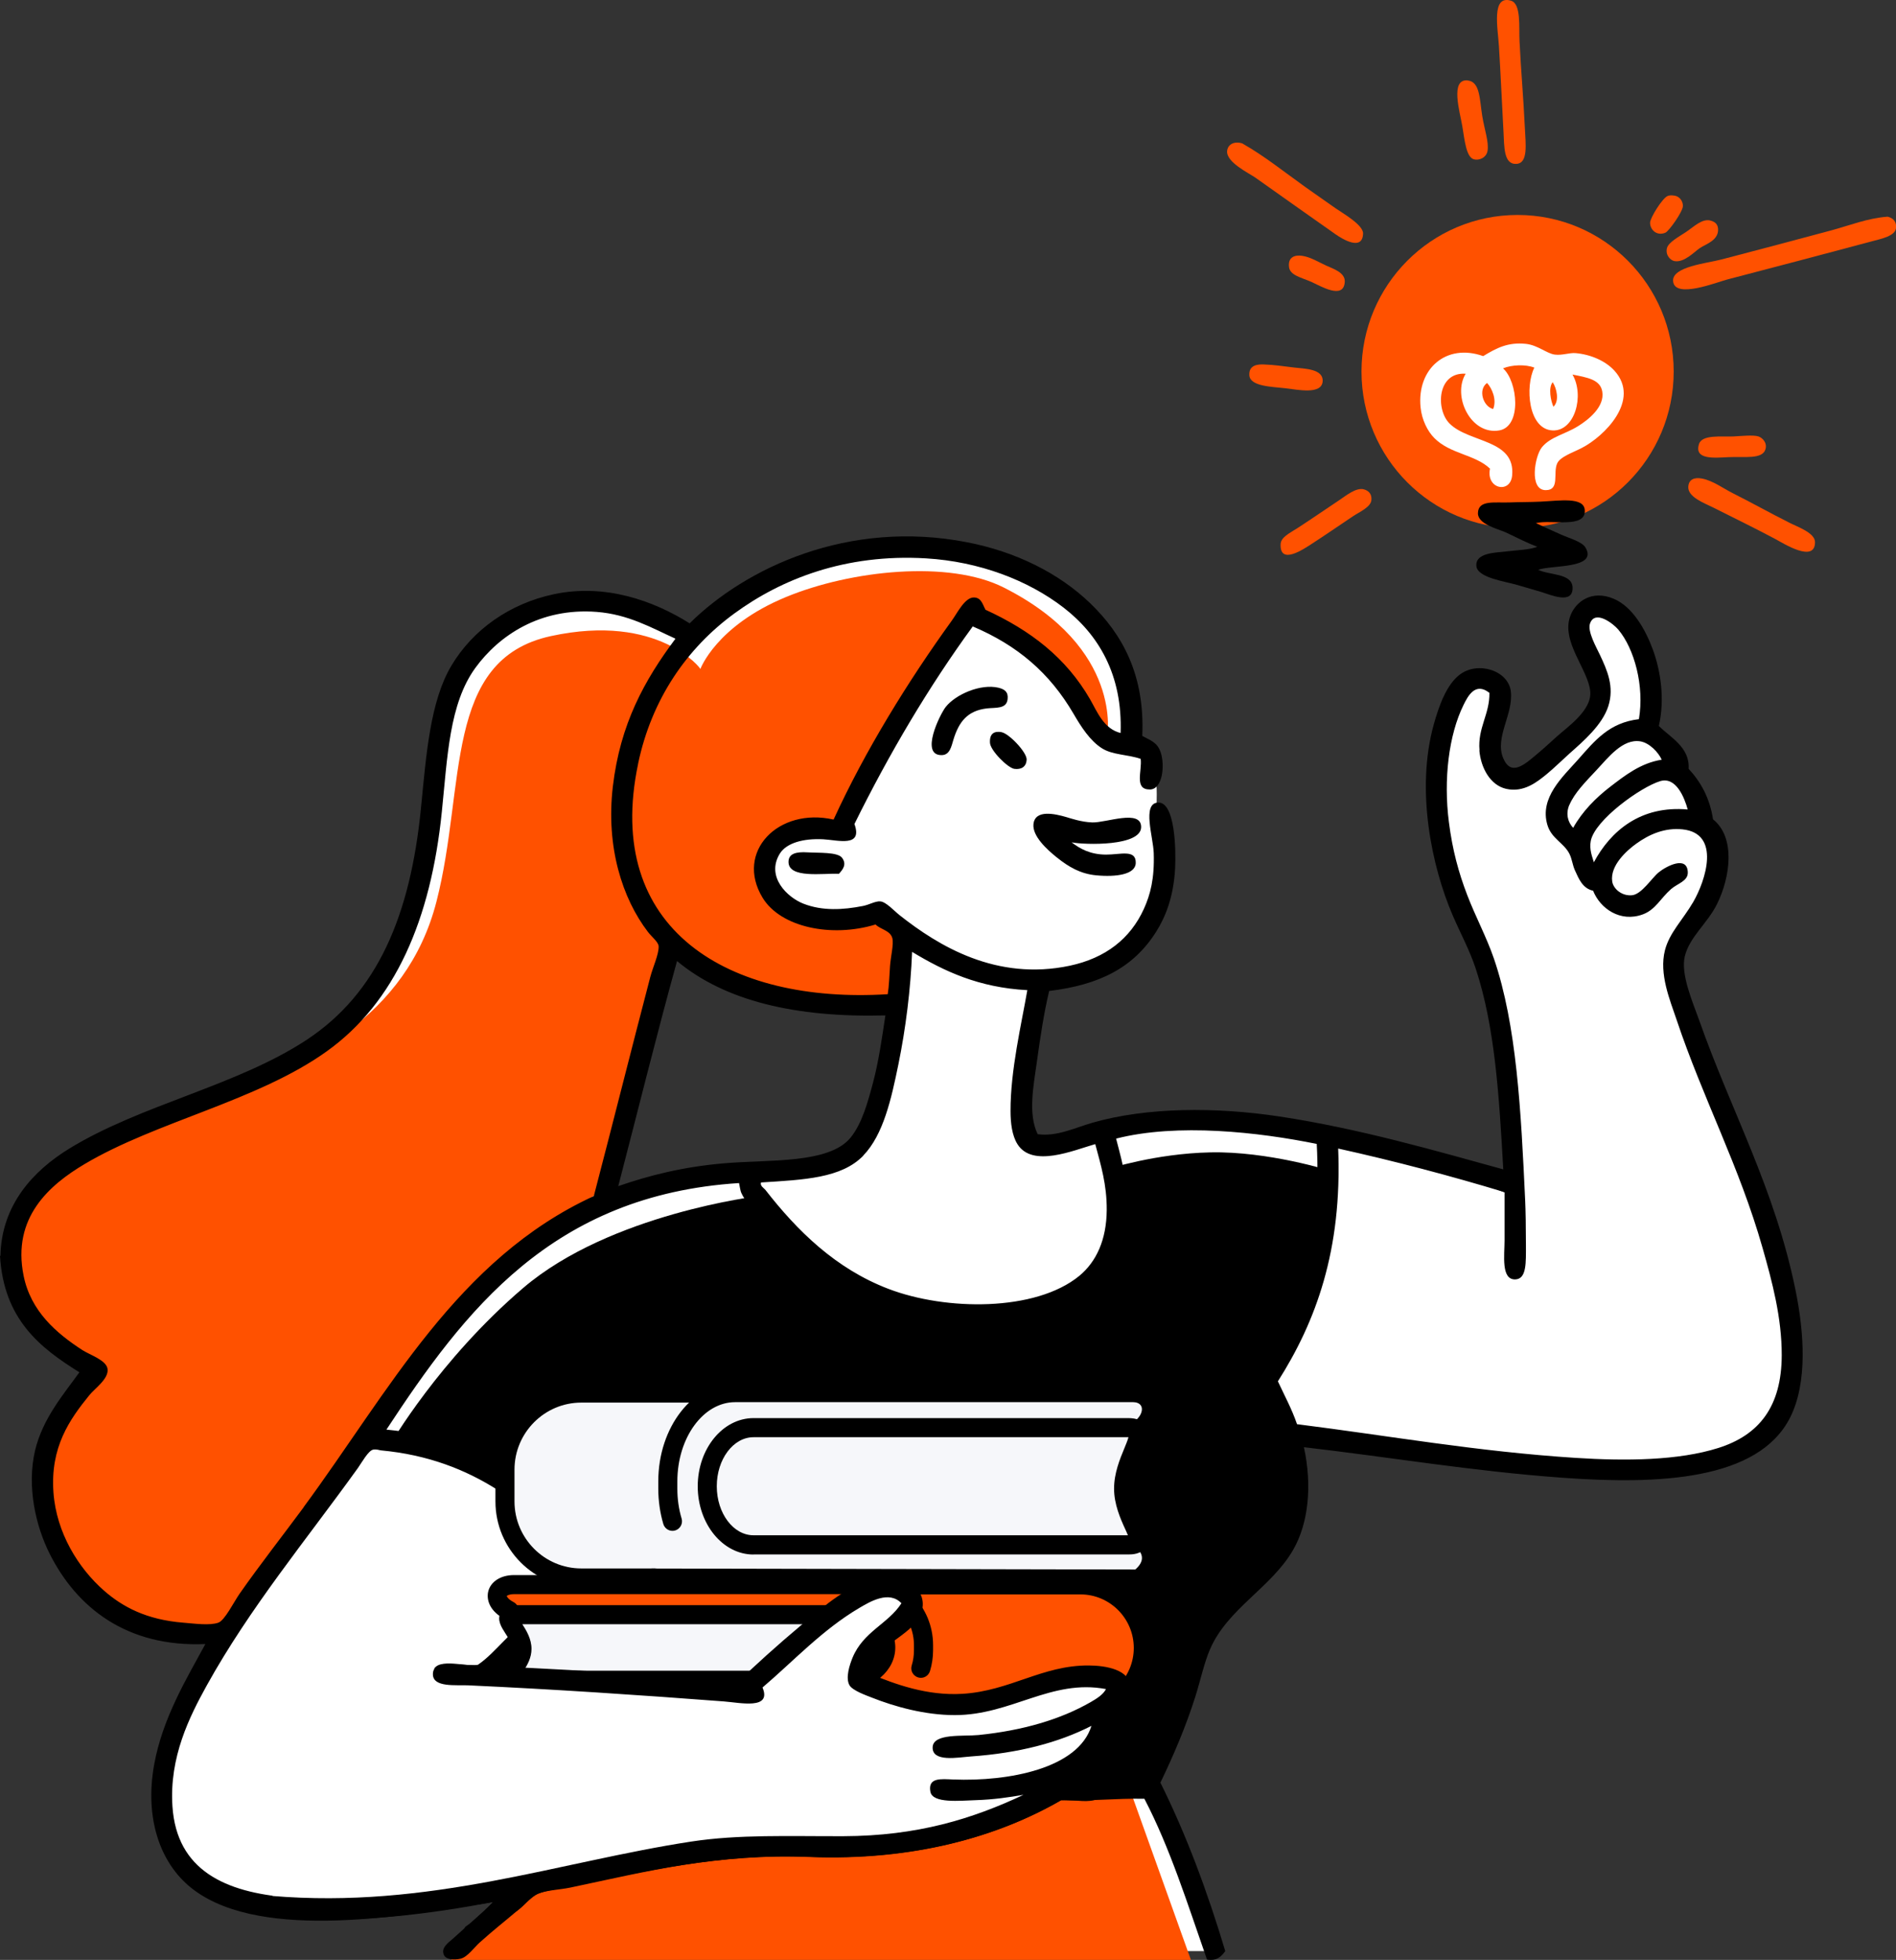 <svg width="149" height="154" viewBox="0 0 149 154" fill="none" xmlns="http://www.w3.org/2000/svg">
<rect x="0" y="0" width="149" height="154" fill="#333333" stroke="none"/>
<g clip-path="url(#clip0_1828_10048)">
<path fill-rule="evenodd" clip-rule="evenodd" d="M119.262 16.89C112.486 16.89 106.995 22.398 106.995 29.194C106.995 35.99 112.486 41.498 119.262 41.498C126.038 41.498 131.53 35.99 131.53 29.194C131.53 22.398 126.038 16.89 119.262 16.89Z" fill="#FF5100"/>
<path fill-rule="evenodd" clip-rule="evenodd" d="M139.755 98.307C135.719 83.628 129.992 78.209 131.471 75.159C132.956 72.11 135.607 68.788 135.13 67.098C134.658 65.408 133.692 64.451 133.692 64.451C133.692 64.451 133.474 63.068 132.973 62.105C132.472 61.136 131.594 60.42 131.594 60.42C131.594 60.42 132.785 59.026 131.536 58.435C130.281 57.844 129.079 57.229 129.079 57.229C129.079 57.229 130.422 53.967 129.261 51.456C128.1 48.944 127.122 47.118 125.543 47.602C123.964 48.087 124.1 49.086 124.766 51.633C125.431 54.18 125.844 55.391 123.505 57.471C121.165 59.552 118.938 62.122 117.984 61.141C117.029 60.16 116.776 58.506 117.141 57.17C117.512 55.834 118.196 53.364 116.181 53.258C114.166 53.157 112.687 57.832 112.94 61.744C113.193 65.65 112.769 67.819 115.038 72.092C119.569 80.626 119.239 94.094 119.239 94.094C119.239 94.094 104.284 87.889 96.142 87.534C85.624 87.079 81.782 90.642 80.846 89.939C79.108 88.651 81.087 77.541 81.087 77.541C81.087 77.541 87.622 77.092 90.267 72.849C92.913 68.605 90.868 63.7 90.868 63.7C90.868 63.7 91.151 59.782 90.149 58.949C89.148 58.116 88.588 58.529 88.588 58.529C88.588 58.529 88.623 47.721 78.807 43.968C64.778 38.608 54.331 50.043 54.331 50.043C54.331 50.043 44.008 42.999 37.415 50.463C30.816 57.927 36.855 72.411 27.575 79.769C18.295 87.12 1.096 88.657 0.937 97.22C0.778 105.783 7.117 107.993 7.117 107.993C7.117 107.993 3.771 110.505 3.099 115.097C2.622 118.382 3.541 123.577 7.777 125.988C13.64 129.327 17.617 127.732 17.617 127.732C17.617 127.732 11.943 136.07 12.638 141.087C13.334 146.105 14.253 149.55 21.636 149.692C29.024 149.834 40.596 148.368 40.596 148.368C40.596 148.368 38.134 150.472 35.246 153.309H94.881C92.571 145.591 90.073 140.485 90.073 140.485C90.073 140.485 90.98 138.546 91.935 135.733C92.889 132.92 94.056 128.518 95.116 127.732C96.177 126.946 100.814 122.797 101.539 120.149C102.258 117.502 100.938 112.869 100.938 112.869C100.938 112.869 121.018 115.894 128.236 115.398C135.454 114.896 144.386 115.15 139.755 98.307ZM68.784 86.884C68.113 88.645 67.205 89.851 65.397 90.513C62.822 91.458 59.952 92.013 57.242 92.415C55.94 92.605 54.714 92.669 53.412 92.687C52.163 92.705 51.297 93.219 50.13 93.568C48.097 94.182 47.154 91.73 48.25 90.329C50.672 87.227 49.27 81.447 52.198 78.622C50.431 77.393 52.31 74.403 54.431 75.443C56.576 76.495 58.656 77.665 61.042 78.019C63.169 78.338 65.632 79.107 67.753 78.545C68.672 78.303 69.963 78.859 70.134 79.899C70.54 82.428 69.674 84.544 68.784 86.878V86.884Z" fill="white"/>
<path fill-rule="evenodd" clip-rule="evenodd" d="M70.399 73.091L69.798 78.327C69.798 78.327 64.99 79.497 60.86 78.628C56.729 77.754 52.522 74.296 52.522 74.296L47.184 93.615C47.184 93.615 40.237 98.029 34.045 105.411C25.972 115.032 18.148 128.216 18.148 128.216C18.148 128.216 6.116 130.03 3.989 120.09C1.868 110.15 7.106 107.574 7.106 107.574C7.106 107.574 -0.33 103.797 0.984 97.462C2.298 91.127 9.239 89.053 16.58 86.388C23.94 83.716 31.947 79.987 34.298 70.851C36.643 61.744 34.799 51.834 43.278 49.984C51.786 48.128 55.156 52.614 55.038 52.572C55.038 52.572 56.258 49.192 61.755 46.917C66.899 44.789 74.588 43.998 78.872 46.16C88.329 50.929 87.009 57.867 87.009 57.867C87.009 57.867 86.602 58.512 85.689 57.265C84.776 56.024 84.169 53.104 81.671 51.249C79.172 49.393 76.45 48.418 76.45 48.418C76.45 48.418 73.162 51.438 70.753 55.882C68.337 60.326 66.375 65.331 66.375 65.331C66.375 65.331 60.942 63.83 60.076 67.258C59.569 69.255 61.225 71.276 63.376 72.252C65.715 73.315 68.897 71.708 68.897 71.708L70.399 73.091Z" fill="#FF5100"/>
<path fill-rule="evenodd" clip-rule="evenodd" d="M93.59 154L88.882 140.851L52.646 139.226L35.453 154H93.59Z" fill="#FF5100"/>
<path fill-rule="evenodd" clip-rule="evenodd" d="M77.476 140.485L90.073 140.544C90.073 140.544 92.43 134.941 93.255 132.3C94.074 129.658 94.557 128.281 96.077 126.585C97.591 124.889 101.81 122.029 101.533 116.296C101.256 110.564 99.253 108.596 99.253 108.596C99.253 108.596 103.118 103.407 103.813 97.764C104.509 92.12 104.532 91.99 104.532 91.99C104.532 91.99 99.659 90.447 95.111 90.548C90.762 90.637 87.015 91.872 87.015 91.872C87.015 91.872 90.226 100.866 81.194 102.763C76.71 103.703 71.377 102.929 67.276 100.594C61.702 97.427 59.658 93.975 59.658 93.975C59.658 93.975 47.962 95.358 41.121 101.197C34.522 106.829 30.68 113.472 30.68 113.472C30.68 113.472 34.192 113.093 36.802 114.854C39.413 116.615 41.121 119.304 41.121 119.304L44.963 125.019L49.223 132.962L77.481 140.485H77.476Z" fill="black"/>
<path fill-rule="evenodd" clip-rule="evenodd" d="M115.179 29.371C114.107 31.138 115.592 34.205 117.819 33.821C119.61 33.514 119.28 29.974 118.12 28.945C118.762 28.668 119.881 28.609 120.577 28.887C119.84 30.364 120.088 33.732 122.014 33.821C123.752 33.898 124.536 31.085 123.576 29.43C124.748 29.666 125.75 29.82 125.915 30.754C126.133 31.983 124.778 33.005 124.053 33.461C122.992 34.134 121.867 34.3 121.172 35.145C120.612 35.83 120.141 38.507 121.472 38.513C122.609 38.513 122.026 37.166 122.374 36.41C122.609 35.889 123.558 35.582 124.295 35.204C126.068 34.3 128.967 31.439 126.875 29.129C126.162 28.343 124.978 27.846 123.817 27.746C123.334 27.704 122.786 27.935 122.197 27.864C121.572 27.793 120.854 27.119 119.917 27.019C118.503 26.871 117.613 27.344 116.558 27.982C113.647 26.942 111.332 28.993 111.638 32.013C111.738 33.005 112.198 33.898 112.717 34.418C113.966 35.683 115.91 35.7 117.094 36.823C116.759 38.431 118.697 38.821 118.833 37.367C119.104 34.501 115.456 34.82 113.913 33.277C112.811 32.172 112.946 29.223 115.174 29.365L115.179 29.371ZM122.079 31.959C121.879 31.522 121.655 30.476 122.02 30.033C122.332 30.5 122.568 31.498 122.079 31.959ZM117.342 32.137C116.564 31.954 116.122 30.618 116.865 30.092C117.253 30.517 117.642 31.404 117.342 32.137Z" fill="white"/>
<path fill-rule="evenodd" clip-rule="evenodd" d="M120.818 42.963C120.17 43.206 119.339 43.212 118.42 43.324C117.566 43.43 115.946 43.412 116.022 44.464C116.087 45.404 118.296 45.682 119.263 45.971C119.923 46.166 120.512 46.332 121.125 46.515C121.861 46.739 123.635 47.537 123.582 46.154C123.54 45.032 121.761 45.209 120.883 44.772C121.891 44.382 125.585 44.718 124.601 43.028C124.324 42.556 123.334 42.301 122.68 42.006C121.926 41.669 121.237 41.362 120.7 41.102C121.944 40.8 124.642 41.563 124.542 40.079C124.471 39.027 122.568 39.347 121.066 39.417C120.211 39.459 119.357 39.447 118.668 39.477C117.495 39.53 116.164 39.246 116.146 40.322C116.134 41.19 117.678 41.545 118.308 41.823C119.104 42.183 119.823 42.585 120.83 42.969L120.818 42.963Z" fill="black"/>
<path fill-rule="evenodd" clip-rule="evenodd" d="M9.15527e-05 98.68C0.301 103.673 3.129 105.889 6.24 107.828C4.991 109.565 3.359 111.45 2.758 113.962C2.092 116.781 2.799 119.895 3.901 122.082C6.01 126.284 9.934 129.451 16.139 129.179C14.695 131.851 12.792 134.947 12.12 138.623C11.331 142.931 12.615 146.595 15.302 148.551C20.77 152.54 31.941 150.513 38.758 149.455C38.004 150.253 36.596 151.4 35.577 152.345C35.312 152.588 34.563 153.06 34.917 153.669C35.088 153.965 35.665 154.018 36.178 153.911C36.726 153.793 37.285 153.001 37.68 152.647C38.841 151.601 39.583 151.045 40.738 150.058C41.286 149.591 41.828 148.995 42.3 148.794C42.983 148.51 43.932 148.498 44.822 148.315C50.784 147.062 56.335 145.62 63.535 145.91C71.831 146.241 78.436 144.308 83.391 141.454C85.459 141.542 87.71 141.294 89.932 141.336C91.941 145.177 93.337 149.633 94.852 153.97C95.682 154.1 95.983 153.705 96.289 153.309C94.881 148.604 93.219 144.149 91.192 140.071C92.218 137.943 93.202 135.645 93.95 133.269C94.356 131.975 94.616 130.704 95.087 129.599C96.478 126.378 99.919 124.747 101.627 121.775C102.818 119.706 103.136 116.763 102.47 113.714C109.099 114.476 115.751 115.611 122.869 116.119C130.334 116.657 138.194 116.332 140.686 111.368C142.071 108.602 141.77 104.66 141.105 101.38C139.484 93.402 136.037 87.286 133.545 80.2C133.05 78.794 132.06 76.583 132.402 75.147C132.767 73.629 134.17 72.565 134.924 71.058C135.996 68.907 136.397 65.798 134.623 64.38C134.358 62.678 133.645 61.425 132.702 60.409C132.809 58.701 131.247 57.938 130.363 57.04C130.841 54.954 130.511 52.714 129.886 51.024C129.303 49.446 128.295 47.679 126.828 47.053C125.078 46.308 123.823 47.289 123.411 48.377C122.645 50.398 124.819 52.602 124.972 54.334C125.102 55.811 123.222 57.087 122.332 57.885C121.89 58.281 121.39 58.754 120.771 59.268C119.84 60.048 118.75 61.053 118.131 59.569C117.448 57.932 118.938 56.136 118.732 54.334C118.538 52.667 116.128 51.928 114.714 53.01C113.677 53.802 113.088 55.439 112.675 56.922C111.249 62.046 112.498 68.079 114.178 71.962C114.773 73.339 115.492 74.651 115.975 76.117C117.483 80.697 117.807 86.051 118.137 91.883C112.811 90.418 106.807 88.674 100.561 87.729C95.529 86.967 90.12 86.996 85.866 88.214C84.446 88.621 83.061 89.325 81.547 89.118C80.763 87.522 81.235 85.235 81.488 83.403C81.753 81.465 82.054 79.52 82.449 77.866C86.42 77.387 89.071 76.028 90.845 73.233C91.587 72.062 92.224 70.496 92.347 68.239C92.418 66.868 92.371 62.932 90.969 63.062C89.749 63.18 90.627 65.757 90.668 67.033C90.733 69.031 90.403 70.296 89.89 71.424C88.83 73.747 86.897 75.277 84.075 75.88C78.3 77.103 73.752 74.326 70.694 71.909C70.281 71.584 69.645 70.875 69.191 70.827C68.808 70.786 68.308 71.093 67.812 71.188C66.251 71.495 64.625 71.59 63.134 71.005C61.879 70.514 60.182 68.901 61.272 67.092C61.803 66.218 63.158 65.869 64.69 65.946C65.868 66.011 67.818 66.602 67.147 64.746C69.881 59.209 72.956 54.008 76.445 49.222C79.968 50.717 82.49 52.874 84.364 56.083C84.959 57.105 85.654 58.193 86.585 58.789C87.427 59.333 88.629 59.274 89.643 59.629C89.761 60.598 89.107 62.04 90.362 62.034C91.369 62.034 91.564 60.113 91.204 59.085C90.921 58.281 90.35 58.163 89.767 57.82C89.979 53.022 88.193 49.83 85.689 47.413C83.22 45.032 79.827 43.347 75.973 42.603C66.658 40.8 58.597 44.624 54.196 48.979C51.35 47.189 47.55 45.835 43.519 46.692C40.043 47.431 37.156 49.488 35.483 52.289C33.797 55.108 33.497 59.303 33.084 63.482C32.248 71.962 29.649 78.055 24.087 81.713C18.602 85.324 11.071 86.795 5.433 90.258C2.622 91.984 0.112 94.667 0.035 98.68H9.15527e-05ZM50.148 59.995C51.214 54.93 53.972 50.935 57.708 48.205C61.414 45.493 66.44 43.501 72.762 43.873C76.981 44.122 80.811 45.611 83.562 47.727C86.32 49.848 88.229 53.016 88.064 57.596C86.738 57.265 86.237 55.947 85.666 54.948C83.774 51.668 80.975 49.529 77.446 47.91C77.21 47.472 77.122 46.964 76.545 46.946C75.826 46.929 75.243 48.152 74.806 48.755C71.348 53.542 67.972 59.014 65.509 64.398C61.172 63.411 57.737 66.927 59.929 70.538C61.331 72.849 65.314 73.705 68.808 72.642C69.185 73.032 69.969 73.103 70.128 73.723C70.246 74.196 69.999 75.159 69.945 75.892C69.887 76.713 69.869 77.493 69.763 78.12C57.277 78.894 47.396 73.067 50.148 60.013V59.995ZM23.875 118.418C22.261 120.604 20.446 122.915 18.837 125.214C18.378 125.87 17.665 127.324 17.158 127.501C16.474 127.743 15.29 127.572 14.4 127.501C11.519 127.271 9.634 126.266 8.161 124.972C6.175 123.228 4.431 120.457 4.201 117.271C3.942 113.702 5.468 111.539 7.018 109.63C7.454 109.092 8.538 108.354 8.455 107.585C8.385 106.882 7.082 106.474 6.476 106.084C4.425 104.755 2.422 103.035 1.856 100.246C0.925 95.66 3.895 93.101 6.652 91.464C12.285 88.119 20.228 86.506 25.666 82.617C31.052 78.77 33.862 72.252 34.722 63.783C35.164 59.481 35.3 55.297 37.362 52.472C39.2 49.949 42.441 47.732 46.901 48.081C49.376 48.276 51.161 49.31 53.082 50.185C50.643 53.453 48.74 56.88 48.162 61.797C47.603 66.572 48.916 70.609 50.92 73.227C51.226 73.629 51.751 74.019 51.762 74.367C51.774 75.005 51.303 76.004 51.102 76.772C49.559 82.67 48.18 88.19 46.666 93.981C35.919 98.922 30.562 109.335 23.869 118.412L23.875 118.418ZM116.258 58.973C116.375 60.314 117.1 61.691 118.355 61.981C119.757 62.306 120.83 61.413 121.537 60.84C122.138 60.344 122.704 59.782 123.334 59.215C124.448 58.228 125.921 56.957 126.392 55.486C126.881 53.949 126.298 52.661 125.732 51.456C125.473 50.9 124.73 49.612 124.954 48.991C125.349 47.874 126.793 49.015 127.176 49.47C128.431 50.959 129.238 53.89 128.796 56.508C126.457 56.786 125.343 58.181 124 59.7C122.816 61.035 120.971 62.678 121.602 64.811C121.92 65.899 122.91 66.23 123.34 67.098C123.546 67.518 123.581 67.967 123.758 68.363C124.076 69.072 124.377 69.811 125.196 69.988C125.756 71.401 127.341 72.494 129.097 71.85C130.104 71.483 130.499 70.579 131.318 69.864C131.83 69.415 132.661 69.238 132.638 68.54C132.591 67.181 130.923 68.079 130.357 68.54C129.798 68.995 129.014 70.266 128.26 70.343C127.447 70.425 126.781 69.829 126.698 69.261C126.516 68.002 127.853 66.826 128.56 66.312C129.615 65.544 130.835 65.024 132.219 65.166C135.266 65.479 134.034 69.208 133.062 70.88C132.243 72.281 131.194 73.286 130.841 74.669C130.369 76.536 131.241 78.593 131.742 80.082C133.846 86.37 136.68 91.6 138.518 98.071C139.272 100.718 140.026 103.531 140.02 106.492C140.009 110.505 138.259 112.756 135.042 113.773C131.907 114.766 127.777 114.807 123.823 114.553C116.081 114.057 109.169 112.816 101.928 111.905C101.515 110.694 100.938 109.648 100.425 108.537C103.407 103.845 105.481 98.248 105.163 90.246C109.67 91.245 114.019 92.398 118.237 93.674C118.237 94.673 118.237 96.286 118.237 97.462C118.237 98.609 117.949 100.559 119.074 100.529C119.987 100.506 119.917 99.182 119.917 97.823C119.917 96.463 119.893 95.075 119.858 94.33C119.528 87.268 119.192 80.555 117.401 75.319C116.817 73.623 115.939 71.992 115.303 70.325C114.631 68.576 114.142 66.791 113.865 64.61C113.429 61.23 113.854 57.755 115.008 55.403C115.362 54.676 115.945 53.571 117.047 54.44C117.077 56.118 116.116 57.194 116.269 58.949L116.258 58.973ZM123.334 63.245C123.746 62.288 124.571 61.466 125.491 60.48C126.386 59.522 127.529 58.027 128.908 58.252C129.621 58.37 130.334 59.114 130.587 59.694C128.932 59.954 127.682 60.946 126.569 61.797C125.414 62.684 124.359 63.742 123.629 65.048C123.216 64.61 123.028 63.949 123.328 63.245H123.334ZM125.013 66.07C125.343 64.415 128.955 61.833 130.469 61.378C131.707 61.005 132.373 62.66 132.632 63.606C128.926 63.275 126.575 65.296 125.255 67.754C125.149 67.364 124.878 66.767 125.013 66.07ZM67.842 90.796C69.421 89.165 70.046 86.346 70.6 83.639C71.177 80.826 71.566 77.706 71.678 74.793C74.188 76.311 76.916 77.6 80.734 77.801C80.286 80.401 79.402 84.089 79.414 87.309C79.414 88.231 79.532 89.224 79.956 89.898C81.129 91.777 84.34 90.394 86.072 89.898C86.514 91.553 86.986 93.077 86.974 95.075C86.956 97.415 86.161 99.141 84.817 100.252C81.376 103.07 74.341 103 69.822 101.274C65.656 99.684 62.633 96.682 60.165 93.515C60.029 93.343 59.711 93.184 59.805 92.912C63.187 92.699 66.121 92.581 67.842 90.808V90.796ZM53.206 75.514C56.959 78.646 62.521 79.97 69.58 79.786C69.309 81.577 69.056 83.368 68.62 85.022C68.201 86.6 67.742 88.302 66.823 89.413C65.132 91.452 60.43 91.109 56.983 91.399C53.66 91.677 50.967 92.374 48.587 93.201C50.124 87.303 51.592 81.335 53.206 75.514ZM103.478 89.892C103.878 97.108 102.081 102.604 99.459 106.977C98.269 105.358 96.472 103.455 94.781 101.924C94.303 101.493 93.537 100.523 92.801 100.6C92.394 100.642 92.07 101.097 92.082 101.445C92.1 101.959 93.049 102.645 93.461 103.011C95.146 104.518 96.543 105.878 97.78 107.645C99.347 109.884 100.944 112.65 101.138 116.249C101.462 122.082 96.984 123.867 94.598 127.2C93.29 129.026 92.854 131.413 92.141 133.458C91.369 135.662 90.597 137.506 89.56 139.657C87.781 139.699 85.813 139.87 84.104 139.775C84.929 139.391 85.96 138.623 86.626 137.672C87.186 136.868 87.916 135.509 87.286 134.664C87.969 134.155 88.859 133.677 88.847 132.619C88.83 131.159 86.844 130.864 85.43 130.875C82.319 130.893 80.192 132.306 77.034 132.92C73.799 133.547 70.723 132.566 68.396 131.478C68.661 130.184 69.498 129.552 70.434 128.772C71.224 128.11 72.55 127.395 72.532 126.065C72.52 124.836 71.307 123.861 69.951 123.837C68.555 123.813 67.247 124.635 66.174 125.338C63.482 127.117 61.131 129.227 58.915 131.295C58.462 131.721 57.99 132.412 57.177 132.075C54.272 129.014 51.556 125.758 49.741 121.603C50.236 121.201 50.613 120.776 51.179 120.279C51.597 119.913 52.487 119.476 52.44 118.772C52.416 118.465 52.098 118.075 51.662 118.051C50.879 118.004 49.847 119.281 49.205 119.854C48.316 120.64 47.679 121.302 46.925 121.84C42.759 117.313 38.299 113.081 30.368 112.331C36.502 103 43.378 93.893 58.079 92.959C58.126 93.148 58.167 93.538 58.261 93.739C58.615 94.543 59.793 95.772 60.601 96.629C63.152 99.341 66.281 101.829 70.016 103.065C77.594 105.582 88.076 104.069 88.612 96.026C88.788 93.426 88.264 91.588 87.71 89.466C92.524 88.237 98.911 88.952 103.489 89.886L103.478 89.892ZM66.228 144.285C63.553 144.279 60.83 144.113 58.367 144.285C55.834 144.462 53.471 144.799 51.167 145.248C46.789 146.099 42.329 147.103 37.609 147.954C33.338 148.723 27.74 149.491 22.732 149.095C17.688 148.699 13.888 146.956 13.552 141.938C13.293 138.062 14.895 134.882 16.251 132.43C19.639 126.319 24.052 121.018 28.129 115.345C28.412 114.949 28.948 113.968 29.331 113.903C29.596 113.856 29.808 113.95 29.932 113.962C37.297 114.648 41.846 118.607 45.711 122.986C43.631 124.895 41.557 126.969 39.595 128.943C38.935 129.605 38.299 130.308 37.556 130.81C36.649 131.035 33.962 130.06 34.015 131.591C34.051 132.613 35.783 132.394 36.714 132.436C43.672 132.743 50.278 133.198 56.871 133.7C58.432 133.818 60.63 134.315 59.929 132.554C62.374 130.574 64.696 128.033 67.547 126.355C68.361 125.876 69.875 124.966 70.847 125.994C70.211 127.111 69.097 127.607 68.148 128.583C67.577 129.168 66.192 130.976 66.711 132.312C66.929 132.873 68.054 133.21 68.691 133.452C70.894 134.303 73.881 135.03 76.668 134.658C80.245 134.173 83.179 131.981 86.927 132.731C86.373 133.553 85.271 134.008 84.228 134.474C82.077 135.444 79.709 136.07 76.851 136.342C75.643 136.454 73.21 136.171 73.31 137.423C73.392 138.475 75.39 138.097 76.368 138.026C80.156 137.748 83.226 136.927 85.784 135.621C84.64 138.895 80.269 139.699 75.944 139.835C74.712 139.87 73.257 139.462 73.121 140.437C72.933 141.832 75.301 141.495 76.604 141.46C78.088 141.418 79.367 141.176 80.445 141.099C76.138 142.943 72.114 144.308 66.228 144.29V144.285ZM41.934 128.884C44.014 126.798 46.3 124.664 48.475 122.809C49.901 125.823 51.798 128.63 53.872 130.929C54.16 131.248 54.661 131.579 54.591 131.892C49.8 131.52 44.981 131.183 40.014 130.988C40.538 130.219 41.257 129.558 41.934 128.884Z" fill="black"/>
<path fill-rule="evenodd" clip-rule="evenodd" d="M78.466 54.038C77.063 53.707 75.107 54.558 74.323 55.545C73.87 56.118 72.261 59.386 74.023 59.333C74.642 59.315 74.765 58.653 74.924 58.127C75.355 56.709 76.032 55.84 77.564 55.663C78.254 55.586 79.096 55.722 79.184 54.942C79.249 54.381 78.972 54.162 78.466 54.038Z" fill="black"/>
<path fill-rule="evenodd" clip-rule="evenodd" d="M78.701 57.525C78.188 57.442 77.752 57.584 77.799 58.37C77.835 58.984 79.214 60.355 79.72 60.414C80.268 60.485 80.651 60.243 80.681 59.694C80.71 59.114 79.278 57.619 78.701 57.531V57.525Z" fill="black"/>
<path fill-rule="evenodd" clip-rule="evenodd" d="M84.222 66.188C85.247 66.389 89.678 66.513 89.678 64.983C89.678 63.559 86.933 64.658 85.837 64.622C84.976 64.593 84.14 64.303 83.798 64.203C82.902 63.943 81.347 63.588 81.217 64.746C81.111 65.68 82.26 66.744 83.079 67.394C84.004 68.132 84.912 68.659 86.137 68.777C87.716 68.93 89.23 68.712 89.254 67.813C89.289 66.708 88.04 67.157 86.915 67.151C85.677 67.146 84.859 66.685 84.216 66.188H84.222Z" fill="black"/>
<path fill-rule="evenodd" clip-rule="evenodd" d="M65.927 68.659C66.233 68.328 66.569 67.914 66.168 67.394C65.815 66.939 64.336 67.027 63.47 66.974C62.557 66.915 61.985 67.075 61.967 67.695C61.926 69.06 64.69 68.599 65.927 68.659Z" fill="black"/>
<path fill-rule="evenodd" clip-rule="evenodd" d="M77.063 109.459H45.681C42.37 109.459 39.683 112.154 39.683 115.475V117.975C39.683 121.296 42.37 123.991 45.681 123.991H77.063C80.374 123.991 83.061 121.296 83.061 117.975V115.475C83.061 112.154 80.374 109.459 77.063 109.459Z" fill="#F6F7FA"/>
<path d="M45.682 124.747H77.063C80.787 124.747 83.81 121.71 83.81 117.975V115.475C83.81 111.74 80.781 108.708 77.063 108.708H45.682C41.958 108.708 38.935 111.746 38.935 115.475V117.975C38.935 121.71 41.964 124.747 45.682 124.747ZM77.063 110.209C79.956 110.209 82.313 112.573 82.313 115.475V117.975C82.313 120.876 79.956 123.24 77.063 123.24H45.682C42.789 123.24 40.432 120.876 40.432 117.975V115.475C40.432 112.573 42.789 110.209 45.682 110.209H77.063Z" fill="black"/>
<path fill-rule="evenodd" clip-rule="evenodd" d="M52.841 119.535C52.605 118.743 52.475 117.88 52.475 116.982V116.403C52.475 112.55 54.844 109.423 57.772 109.423H89.054C90.709 109.471 91.063 111.332 89.425 112.42C89.425 112.42 88.394 113.241 88.394 116.929C88.394 120.616 89.531 120.935 89.531 120.935C90.261 121.213 91.293 122.738 89.478 124.079L51.232 124.003L52.841 119.541V119.535Z" fill="#F6F7FA"/>
<path d="M89.478 124.824C89.637 124.824 89.796 124.771 89.92 124.676C91.222 123.713 91.293 122.655 91.222 122.111C91.092 121.154 90.415 120.474 89.826 120.238C89.737 120.161 89.142 119.553 89.142 116.923C89.142 114.062 89.79 113.135 89.908 112.993C90.957 112.266 91.446 111.161 91.163 110.15C90.91 109.258 90.114 108.685 89.083 108.655H57.778C54.443 108.661 51.733 112.13 51.733 116.397V116.976C51.733 117.927 51.868 118.861 52.128 119.748C52.246 120.144 52.658 120.374 53.059 120.256C53.453 120.138 53.683 119.718 53.566 119.322C53.342 118.577 53.23 117.791 53.23 116.982V116.403C53.23 112.969 55.268 110.174 57.773 110.174H89.054C89.248 110.174 89.619 110.233 89.719 110.57C89.808 110.883 89.625 111.385 89.013 111.787C88.742 112 87.645 113.07 87.645 116.923C87.645 120.776 88.936 121.544 89.331 121.656C89.407 121.692 89.69 121.964 89.737 122.318C89.79 122.714 89.519 123.063 89.219 123.323L51.238 123.246C50.826 123.246 50.49 123.583 50.49 123.997C50.49 124.41 50.826 124.747 51.238 124.747L89.484 124.824H89.478Z" fill="black"/>
<path fill-rule="evenodd" clip-rule="evenodd" d="M59.216 112.171H88.682C90.692 112.171 88.299 114.423 88.299 116.97C88.299 119.517 90.692 121.39 88.682 121.39H59.216C57.207 121.39 55.58 119.328 55.58 116.781C55.58 114.234 57.207 112.171 59.216 112.171Z" fill="#F6F7FA"/>
<path d="M59.216 122.141H88.682C88.93 122.141 89.684 122.141 90.055 121.562C90.444 120.953 90.132 120.274 89.772 119.488C89.448 118.784 89.048 117.91 89.048 116.97C89.048 116.03 89.437 115.108 89.755 114.352C90.132 113.436 90.462 112.65 90.032 112.006C89.778 111.622 89.319 111.427 88.682 111.427H59.216C56.8 111.427 54.832 113.832 54.832 116.787C54.832 119.742 56.8 122.147 59.216 122.147V122.141ZM88.641 120.634H59.216C57.625 120.634 56.329 118.902 56.329 116.781C56.329 114.659 57.625 112.928 59.216 112.928H88.682C88.624 113.158 88.482 113.501 88.37 113.773C88.005 114.653 87.551 115.753 87.551 116.97C87.551 118.187 88.046 119.322 88.411 120.114C88.488 120.279 88.576 120.474 88.641 120.64V120.634Z" fill="black"/>
<path fill-rule="evenodd" clip-rule="evenodd" d="M84.905 124.528H51.42C48.686 124.528 46.471 126.751 46.471 129.493C46.471 132.235 48.686 134.457 51.42 134.457H84.905C87.639 134.457 89.855 132.235 89.855 129.493C89.855 126.751 87.639 124.528 84.905 124.528Z" fill="#FF5100"/>
<path d="M51.42 135.202H84.905C88.046 135.202 90.603 132.637 90.603 129.487C90.603 126.337 88.046 123.772 84.905 123.772H51.42C48.28 123.772 45.723 126.337 45.723 129.487C45.723 132.637 48.28 135.202 51.42 135.202ZM84.905 125.279C87.221 125.279 89.1 127.17 89.1 129.487C89.1 131.804 87.215 133.695 84.905 133.695H51.42C49.105 133.695 47.219 131.804 47.219 129.487C47.219 127.17 49.105 125.279 51.42 125.279H84.905Z" fill="black"/>
<path fill-rule="evenodd" clip-rule="evenodd" d="M72.367 131.076C72.502 130.627 72.579 130.154 72.579 129.658V129.262C72.579 126.632 70.487 124.505 67.912 124.505H40.343C38.888 124.534 38.576 125.805 40.019 126.544C40.019 126.544 41.015 127.986 41.015 129.481C41.015 130.976 39.925 132.347 39.925 132.347C39.283 132.536 38.369 133.576 39.972 134.492L74.606 134.445L72.373 131.07L72.367 131.076Z" fill="#FF5100"/>
<path d="M39.966 135.249L74.6 135.201C75.012 135.201 75.348 134.865 75.348 134.451C75.348 134.037 75.012 133.7 74.6 133.7L40.178 133.748C39.878 133.547 39.819 133.399 39.825 133.369C39.836 133.275 40.001 133.121 40.131 133.08C40.278 133.038 40.408 132.95 40.508 132.826C40.561 132.761 41.763 131.23 41.763 129.493C41.763 127.755 40.679 126.189 40.632 126.124C40.561 126.024 40.467 125.941 40.355 125.882C39.925 125.657 39.825 125.444 39.825 125.403C39.836 125.385 39.984 125.267 40.355 125.261H67.906C70.063 125.261 71.825 127.064 71.825 129.274V129.67C71.825 130.078 71.766 130.48 71.648 130.864C71.524 131.26 71.748 131.679 72.149 131.803C72.543 131.927 72.962 131.703 73.086 131.301C73.245 130.775 73.327 130.225 73.327 129.664V129.268C73.327 126.23 70.9 123.76 67.912 123.76H40.343C39.312 123.778 38.54 124.298 38.363 125.072C38.228 125.675 38.458 126.514 39.483 127.117C39.701 127.477 40.261 128.494 40.261 129.487C40.261 130.48 39.689 131.378 39.441 131.732C38.911 131.986 38.41 132.518 38.334 133.186C38.281 133.618 38.381 134.451 39.595 135.148C39.707 135.213 39.836 135.249 39.966 135.249Z" fill="black"/>
<path fill-rule="evenodd" clip-rule="evenodd" d="M66.433 126.869H40.679C38.923 126.869 41.015 128.127 41.015 129.552C41.015 130.976 38.923 132.022 40.679 132.022H66.433C68.189 132.022 69.609 130.87 69.609 129.445C69.609 128.021 68.189 126.869 66.433 126.869Z" fill="#F6F7FA"/>
<path d="M40.679 132.778H66.434C68.596 132.778 70.358 131.283 70.358 129.451C70.358 127.619 68.596 126.124 66.434 126.124H40.679C40.402 126.124 39.66 126.124 39.348 126.709C39.035 127.288 39.401 127.85 39.719 128.346C39.96 128.718 40.267 129.185 40.267 129.564C40.267 129.942 39.961 130.361 39.713 130.704C39.401 131.141 39.041 131.638 39.33 132.199C39.63 132.784 40.367 132.784 40.679 132.784V132.778ZM66.434 127.625C67.771 127.625 68.861 128.447 68.861 129.451C68.861 130.456 67.771 131.277 66.434 131.277H41.145C41.445 130.834 41.769 130.249 41.769 129.558C41.769 128.789 41.375 128.127 41.05 127.625H66.44H66.434Z" fill="black"/>
<path fill-rule="evenodd" clip-rule="evenodd" d="M33.202 131.041C33.202 131.041 43.23 131.992 47.72 132.187C52.21 132.382 58.279 132.908 58.279 132.908C58.279 132.908 63.788 127.2 66.375 125.87C68.967 124.534 71.407 124.381 71.354 125.628C71.301 126.875 70.163 127.655 68.956 128.996C67.748 130.338 67.577 132.187 67.577 132.187C67.577 132.187 71.625 134.687 75.378 133.996C79.125 133.298 87.003 130.515 87.734 132.01C88.47 133.505 85.996 134.599 85.996 134.599C85.996 134.599 86.797 135.532 85.754 137.063C84.711 138.599 83.591 139.291 83.591 139.291C83.591 139.291 80.392 142.683 75.496 144.107C70.594 145.531 60.229 144.657 56.24 145.13C52.245 145.602 34.192 149.45 25.224 149.881C16.256 150.318 22.92 140.892 23.362 137.725C23.975 133.363 33.202 131.047 33.202 131.047V131.041Z" fill="white"/>
<path fill-rule="evenodd" clip-rule="evenodd" d="M59.923 132.595C62.309 130.568 64.625 128.051 67.542 126.337C68.367 125.852 69.869 124.948 70.841 125.976C69.792 127.602 67.854 128.187 67 130.249C66.77 130.81 66.428 131.839 66.758 132.418C66.994 132.832 68.06 133.21 68.496 133.381C70.311 134.102 72.686 134.764 75.036 134.764C79.485 134.764 82.614 131.904 86.915 132.719C86.691 133.157 86.184 133.47 85.713 133.742C83.362 135.095 80.392 135.976 76.892 136.33C75.69 136.448 73.328 136.176 73.292 137.293C73.257 138.487 75.29 138.085 76.291 138.014C80.021 137.754 83.185 136.933 85.772 135.609C84.741 138.966 79.249 139.994 74.913 139.823C73.976 139.787 72.903 139.64 73.116 140.786C73.287 141.726 75.461 141.483 76.657 141.448C78.13 141.401 79.279 141.223 80.434 141.028C76.403 142.925 72.085 144.261 66.275 144.279C61.944 144.29 58.067 144.131 54.337 144.698C43.832 146.306 33.768 150.011 21.347 148.971C21.672 149.686 22.125 150.271 22.667 150.773C28.536 151.075 33.898 150.371 38.747 149.45C38.334 149.899 37.562 150.596 36.95 151.134C36.779 151.282 36.402 151.412 36.531 151.612C37.828 151.033 39.23 150.933 40.491 150.23C41.186 149.84 41.581 149.083 42.294 148.788C42.918 148.528 43.926 148.433 44.81 148.244C50.508 147.056 56.647 145.638 63.588 145.898C71.701 146.205 78.36 144.361 83.385 141.448C84.281 141.371 85.159 141.643 85.966 141.448C86.797 141.247 87.121 140.095 87.528 139.705C86.444 139.781 85.283 139.781 84.169 139.823C84.811 139.332 85.943 138.682 86.626 137.719C87.186 136.933 87.881 135.591 87.286 134.711C87.917 134.114 88.859 133.706 88.847 132.607C88.83 131.189 86.915 130.87 85.548 130.864C81.901 130.846 79.408 132.855 75.649 133.092C72.856 133.263 70.346 132.335 68.39 131.526C68.708 129.126 71.56 128.707 72.35 126.833C73.139 124.96 71.012 123.471 68.991 123.943C66.705 124.487 64.82 126.148 62.993 127.672C61.078 129.274 59.275 130.911 57.896 132.247C51.309 131.502 43.749 131.153 36.361 130.805C35.559 130.769 33.98 130.497 34.021 131.585C34.057 132.601 35.824 132.382 36.779 132.424C43.608 132.737 50.178 133.18 56.871 133.688C58.197 133.789 60.648 134.356 59.929 132.607L59.923 132.595Z" fill="black"/>
<path fill-rule="evenodd" clip-rule="evenodd" d="M118.755 0.059C117.176 -0.437 117.713 2.252 117.795 3.611C117.931 5.803 118.025 8.014 118.154 10.348C118.219 11.506 118.154 12.942 119.174 12.877C120.111 12.818 119.893 11.311 119.834 10.052C119.716 7.588 119.533 5.632 119.415 3.25C119.356 2.151 119.557 0.313 118.755 0.059Z" fill="#FF5100"/>
<path fill-rule="evenodd" clip-rule="evenodd" d="M115.338 6.317C113.936 6.187 114.731 8.805 114.92 9.928C115.102 11.033 115.226 12.345 115.821 12.517C116.234 12.635 116.811 12.393 116.9 11.855C117.017 11.152 116.658 10.194 116.481 9.089C116.275 7.813 116.316 6.412 115.338 6.323V6.317Z" fill="#FF5100"/>
<path fill-rule="evenodd" clip-rule="evenodd" d="M97.579 11.252C96.943 11.086 96.489 11.37 96.436 11.855C96.342 12.747 98.151 13.604 98.657 13.959C100.908 15.554 102.758 16.866 104.956 18.409C105.545 18.822 107.077 19.732 107.119 18.349C107.136 17.658 105.469 16.73 104.956 16.364C104.225 15.844 103.2 15.141 102.558 14.68C100.861 13.462 99.347 12.251 97.697 11.311C97.656 11.287 97.65 11.27 97.579 11.252Z" fill="#FF5100"/>
<path fill-rule="evenodd" clip-rule="evenodd" d="M131.712 15.401C131.63 15.377 131.294 15.3 131.052 15.401C130.646 15.566 129.68 17.103 129.674 17.504C129.668 18.019 130.169 18.574 130.876 18.285C131.147 18.172 132.249 16.642 132.254 16.181C132.254 15.773 131.977 15.483 131.712 15.401Z" fill="#FF5100"/>
<path fill-rule="evenodd" clip-rule="evenodd" d="M148.334 17.026C146.755 17.144 145.365 17.711 143.897 18.107C141.222 18.828 138.088 19.656 135.26 20.394C134.122 20.69 131.406 20.956 131.483 22.078C131.577 23.52 134.936 22.167 135.743 21.96C139.579 20.962 143.202 20.004 147.138 18.952C147.898 18.751 148.923 18.539 149 17.93C149.065 17.386 148.741 17.12 148.34 17.026H148.334Z" fill="#FF5100"/>
<path fill-rule="evenodd" clip-rule="evenodd" d="M134.417 17.327C133.757 17.168 133.15 17.788 132.496 18.231C131.978 18.58 131.111 19.035 131 19.496C130.864 20.046 131.276 20.465 131.601 20.518C132.366 20.642 133.138 19.797 133.58 19.496C134.046 19.183 135.065 18.893 135.018 17.995C134.994 17.564 134.712 17.404 134.417 17.333V17.327Z" fill="#FF5100"/>
<path fill-rule="evenodd" clip-rule="evenodd" d="M102.322 20.099C101.792 20.022 101.191 20.17 101.303 21.003C101.391 21.641 102.287 21.813 103.041 22.143C103.784 22.474 105.598 23.585 105.681 22.143C105.722 21.411 104.75 21.109 104.243 20.879C103.654 20.613 102.994 20.193 102.322 20.099Z" fill="#FF5100"/>
<path fill-rule="evenodd" clip-rule="evenodd" d="M99.323 28.638C98.881 28.62 98.133 28.656 98.18 29.483C98.233 30.376 100.001 30.387 101.003 30.506C102.016 30.624 103.866 31.026 103.943 29.962C104.008 28.975 102.517 28.975 101.721 28.881C100.755 28.762 100.142 28.668 99.323 28.638Z" fill="#FF5100"/>
<path fill-rule="evenodd" clip-rule="evenodd" d="M138.194 34.294C137.787 34.158 136.809 34.264 136.214 34.294C135.313 34.335 133.751 34.122 133.516 34.897C133.127 36.149 134.723 35.972 135.855 35.919C137.11 35.866 138.488 36.102 138.736 35.316C138.907 34.773 138.477 34.388 138.194 34.294Z" fill="#FF5100"/>
<path fill-rule="evenodd" clip-rule="evenodd" d="M133.757 37.603C133.132 37.485 132.732 37.68 132.679 38.206C132.59 39.045 133.922 39.524 134.658 39.89C136.455 40.794 137.875 41.48 139.519 42.355C140.162 42.703 142.636 44.269 142.636 42.597C142.636 41.87 141.246 41.391 140.656 41.09C138.93 40.221 137.775 39.559 136.155 38.744C135.418 38.371 134.588 37.757 133.757 37.603Z" fill="#FF5100"/>
<path fill-rule="evenodd" clip-rule="evenodd" d="M107.178 38.448C106.571 38.289 105.77 38.951 105.257 39.293C104.255 39.961 103.142 40.729 102.016 41.462C101.303 41.923 100.649 42.207 100.638 42.786C100.59 44.429 102.47 43.129 103.095 42.727C104.155 42.041 105.216 41.309 106.335 40.558C106.824 40.233 107.726 39.849 107.773 39.293C107.814 38.85 107.596 38.561 107.172 38.448H107.178Z" fill="#FF5100"/>
</g>
<defs>
<clipPath id="clip0_1828_10048">
<rect width="149" height="154" fill="white" transform="matrix(-1 0 0 1 149 0)"/>
</clipPath>
</defs>
</svg>
